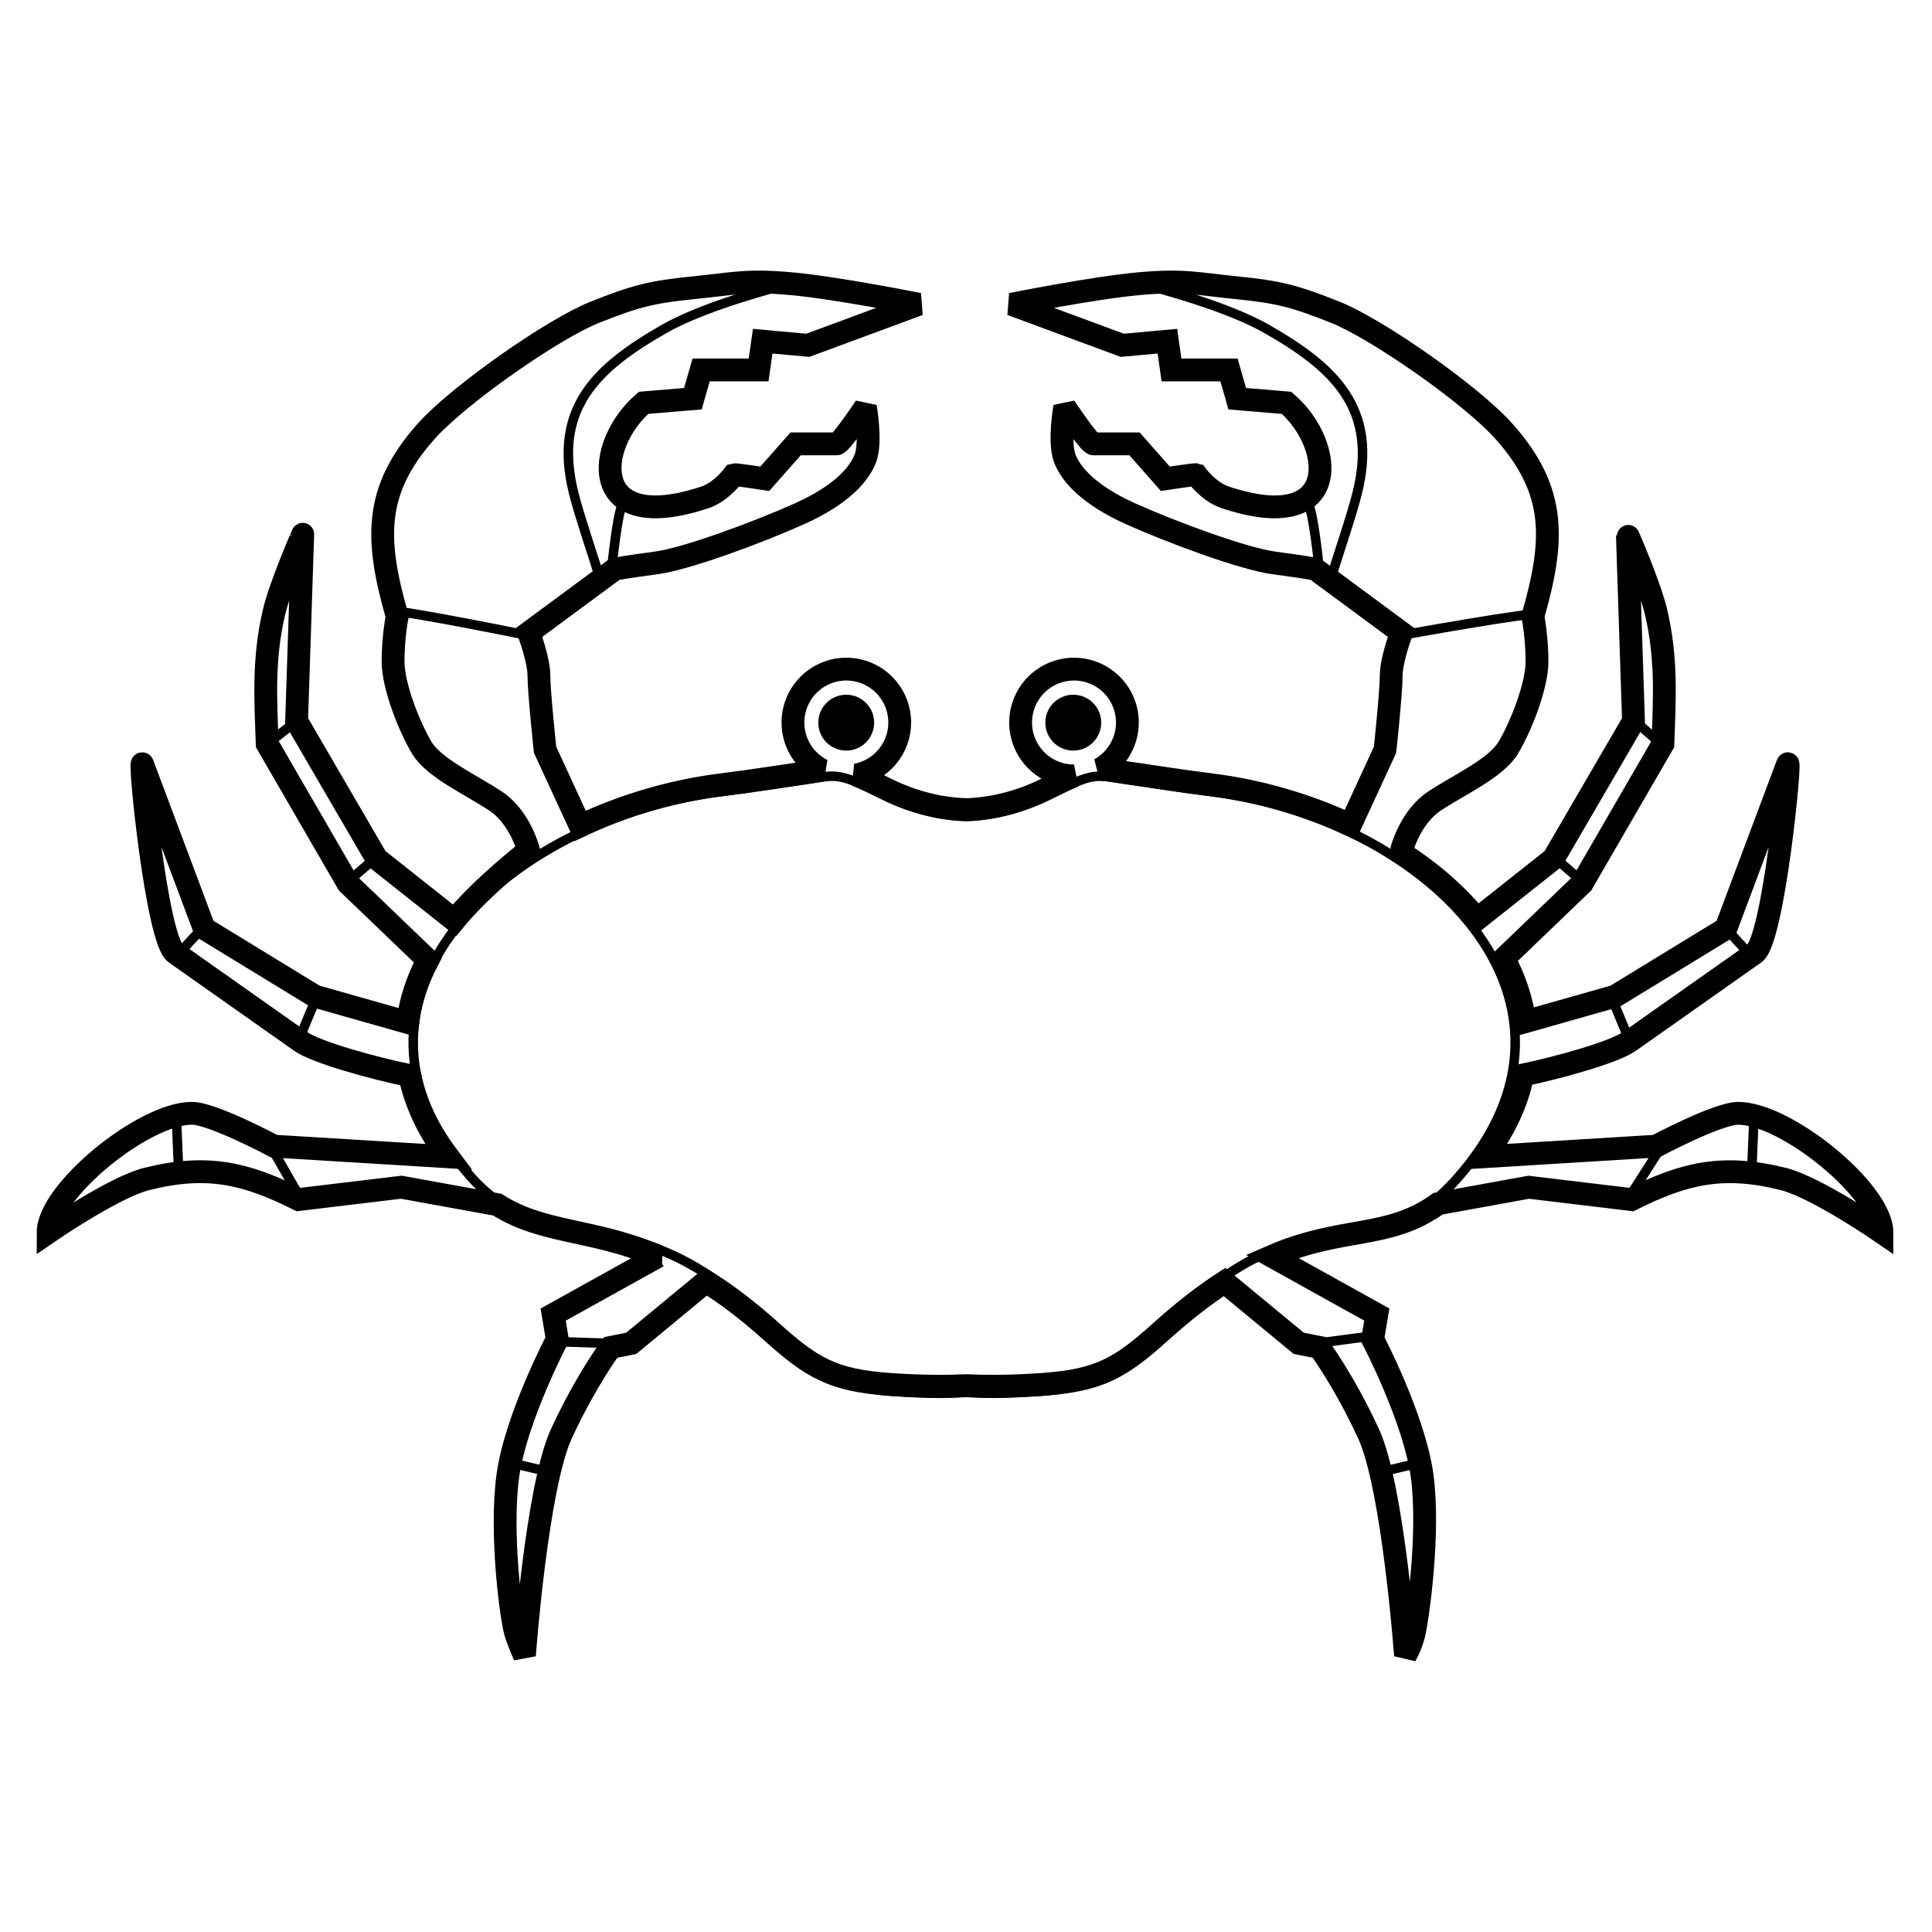 <?xml version="1.0" encoding="UTF-8"?>
<!-- Uploaded to: SVG Repo, www.svgrepo.com, Generator: SVG Repo Mixer Tools -->
<svg width="800px" height="800px" version="1.1" viewBox="144 144 512 512" xmlns="http://www.w3.org/2000/svg">
 <defs>
  <clipPath id="a">
   <path d="m148.09 196h503.81v410h-503.81z"/>
  </clipPath>
 </defs>
 <g clip-path="url(#a)">
  <path transform="matrix(5.038 0 0 5.038 148.09 148.09)" d="m33.802 65.275-5.516 3.064 0.216 1.296s-2.159 4.105-2.592 7.129c-0.431 3.025 0.174 7.69 0.434 8.424 0.237 0.674 0.43 1.081 0.43 1.081s0.648-8.857 1.945-11.665c1.296-2.808 2.592-4.537 2.592-4.537l1.08-0.216 3.937-3.253c1.053 0.66 2.183 1.505 3.406 2.604 2.161 1.945 3.241 2.593 6.266 2.809 1.76 0.125 3.152 0.105 4.011 0.065 0.858 0.04 2.252 0.06 4.01-0.065 3.025-0.217 4.105-0.865 6.266-2.81 1.208-1.086 2.304-1.925 3.312-2.577l3.905 3.225 1.081 0.216s1.295 1.728 2.591 4.537c1.297 2.808 1.945 11.665 1.945 11.665s0.272-0.459 0.433-1.081c0.195-0.753 0.863-5.399 0.433-8.424-0.433-3.025-2.593-7.129-2.593-7.129l0.217-1.296-5.517-3.066c3.705-1.608 6.097-0.865 8.746-2.766l4.764-0.865 5.4 0.648c2.791-1.396 4.813-1.875 7.992-1.082 1.73 0.433 5.186 2.81 5.186 2.81 0-2.161-5.027-6.265-7.561-6.265-1.08 0-4.319 1.728-4.319 1.728l-9.027 0.554c1.079-1.437 1.728-2.878 2.013-4.292 1.877-0.391 4.803-1.202 5.61-1.771l6.589-4.644c0.994-0.701 1.958-10.551 1.728-9.938l-3.24 8.642-5.833 3.563-4.751 1.347c-0.147-1.152-0.527-2.269-1.096-3.33l4.12-3.956 4.246-7.333c0.081-2.366 0.219-4.455-0.357-6.926-0.328-1.397-1.514-4.128-1.514-4.104l0.324 9.828-4.213 7.237-4.015 3.18c-1.208-1.456-2.639-2.675-4.448-3.762l0.471 0.15s0.433-1.728 1.728-2.593c1.297-0.863 3.24-1.728 3.888-2.808 0.648-1.08 1.513-3.24 1.513-4.537 0-1.296-0.217-2.376-0.217-2.376 1.145-4.006 1.264-6.597-1.51-9.72-1.728-1.945-6.697-5.4-8.857-6.265-2.16-0.865-3.025-1.08-5.184-1.297-2.161-0.215-2.81-0.432-5.186-0.215-2.376 0.215-6.697 1.08-6.697 1.08l5.833 2.159 2.376-0.216 0.215 1.512h3.025l0.433 1.514 2.592 0.216c2.566 2.199 2.983 7.043-3.24 4.968-0.855-0.285-1.513-1.188-1.513-1.188-0.073-0.022-1.621 0.215-1.621 0.215l-1.619-1.835h-2.161c-0.216 0-1.512-1.945-1.512-1.945s-0.324 1.835 0 2.7c0.324 0.865 1.296 1.945 3.456 2.917 2.159 0.971 5.941 2.376 7.56 2.591 1.621 0.216 2.161 0.323 2.161 0.323l4.536 3.349s-0.54 1.404-0.54 2.268c0 0.865-0.324 3.89-0.324 3.89l-1.824 3.952c-2.261-1.057-4.771-1.796-7.338-2.116-1.728-0.217-3.023-0.433-4.536-0.648-0.582-0.083-0.94-0.166-1.308-0.163 0.865-0.478 1.453-1.401 1.453-2.46 0-1.552-1.257-2.81-2.808-2.81-1.55 0-2.808 1.258-2.808 2.81 0 1.551 1.258 2.808 2.808 2.808h7.75e-4c-0.374 0.157-0.838 0.376-1.441 0.68-1.824 0.91-3.433 1.074-4.227 1.092-0.795-0.018-2.404-0.181-4.226-1.092-0.671-0.336-1.169-0.568-1.562-0.729 1.301-0.244 2.287-1.388 2.287-2.759 0-1.552-1.257-2.81-2.808-2.81-1.551 0-2.808 1.258-2.808 2.81 0 1.096 0.627 2.043 1.541 2.506-0.213 0.033-0.453 0.074-0.754 0.117-1.512 0.216-2.808 0.432-4.536 0.648-2.605 0.325-5.155 1.083-7.442 2.166l-1.847-4.002s-0.324-3.025-0.324-3.89c0-0.863-0.539-2.268-0.539-2.268l4.535-3.349s0.541-0.108 2.162-0.323c1.619-0.215 5.399-1.621 7.559-2.591 2.161-0.972 3.133-2.053 3.457-2.917 0.324-0.865 0-2.7 0-2.7s-1.295 1.945-1.512 1.945h-2.16l-1.621 1.835s-1.548-0.237-1.621-0.215c0 0-0.659 0.903-1.513 1.188-6.223 2.075-5.806-2.769-3.239-4.968l2.591-0.216 0.433-1.514h3.023l0.216-1.512 2.376 0.216 5.833-2.159s-4.32-0.865-6.697-1.08c-2.376-0.217-3.025 0-5.186 0.215-2.159 0.217-3.025 0.433-5.184 1.297-2.161 0.865-7.128 4.32-8.857 6.265-2.776 3.123-2.658 5.715-1.513 9.72 0 0-0.216 1.08-0.216 2.376 0 1.297 0.865 3.457 1.512 4.537 0.648 1.079 2.593 1.945 3.888 2.808 1.297 0.865 1.73 2.593 1.73 2.593s-2.424 1.873-3.901 3.672l-4.091-3.24-4.212-7.237 0.323-9.828c7.75e-4 -0.024-1.185 2.706-1.513 4.104-0.577 2.471-0.439 4.56-0.357 6.926l4.246 7.333 4.205 4.035c-0.553 1.049-0.918 2.15-1.061 3.285l-4.873-1.381-5.831-3.563-3.241-8.642c-0.23-0.613 0.734 9.237 1.728 9.938l6.589 4.644c0.825 0.582 3.87 1.418 5.739 1.798 0.289 1.407 0.937 2.842 2.014 4.271l-9.158-0.561s-3.239-1.728-4.319-1.728c-2.534 0-7.561 4.104-7.561 6.265 0 0 3.456-2.376 5.185-2.81 3.18-0.793 5.202-0.315 7.992 1.082l5.403-0.648 5.048 0.917c2.417 1.538 4.987 1.249 8.46 2.717z" fill="none" stroke="#000000" stroke-miterlimit="2.613" stroke-width="1.2"/>
 </g>
 <path transform="matrix(5.038 0 0 5.038 148.09 148.09)" d="m44.921 37.202c0 0.673-0.546 1.219-1.219 1.219-0.674 0-1.22-0.546-1.22-1.219 0-0.674 0.546-1.22 1.22-1.22 0.673 0 1.219 0.546 1.219 1.22" fill-rule="evenodd" stroke="#000000" stroke-miterlimit="2.613" stroke-width=".5"/>
 <path transform="matrix(5.038 0 0 5.038 148.09 148.09)" d="m50.01 42.138c0.794-0.018 2.404-0.181 4.227-1.093 2.592-1.296 2.592-1.08 4.104-0.865 1.513 0.216 2.808 0.433 4.536 0.648 11.481 1.434 21.192 11.09 12.933 20.379-4.627 5.208-7.777 0-15.525 7.993-2.022 2.088-3.873 2.996-6.266 3.166-2.392 0.171-3.151 0.105-4.01 0.067-0.858 0.04-1.618 0.105-4.009-0.066-2.39-0.17-4.327-0.999-6.265-3.166-6.695-7.487-11.6-3.408-15.769-8.099-8.259-9.291 1.696-18.838 13.177-20.272 1.728-0.216 3.025-0.433 4.536-0.648 1.513-0.216 1.513-0.432 4.105 0.865 1.822 0.909 3.431 1.074 4.226 1.091z" fill="none" stroke="#000000" stroke-miterlimit="2.613" stroke-width=".5"/>
 <path transform="matrix(5.038 0 0 5.038 148.09 148.09)" d="m31.355 29.189c0.134-1.258 0.394-3.415 0.647-3.585" fill="none" stroke="#000000" stroke-miterlimit="2.613" stroke-width=".5"/>
 <path transform="matrix(5.038 0 0 5.038 148.09 148.09)" d="m19.639 31.329c0.437-0.125 7.595 1.338 7.595 1.338" fill="none" stroke="#000000" stroke-miterlimit="2.613" stroke-width=".5"/>
 <path transform="matrix(5.038 0 0 5.038 148.09 148.09)" d="m13.109 38.435 1.796-1.412" fill="none" stroke="#000000" stroke-miterlimit="2.613" stroke-width=".5"/>
 <path transform="matrix(5.038 0 0 5.038 148.09 148.09)" d="m17.509 45.544 1.612-1.382" fill="none" stroke="#000000" stroke-miterlimit="2.613" stroke-width=".5"/>
 <path transform="matrix(5.038 0 0 5.038 148.09 148.09)" d="m8.326 49.641 1.722-1.866" fill="none" stroke="#000000" stroke-miterlimit="2.613" stroke-width=".5"/>
 <path transform="matrix(5.038 0 0 5.038 148.09 148.09)" d="m14.864 54.001c0.341-0.834 0.78-1.9 1.036-2.492" fill="none" stroke="#000000" stroke-miterlimit="2.613" stroke-width=".5"/>
 <path transform="matrix(5.038 0 0 5.038 148.09 148.09)" d="m8.46 57.803 0.13 3.106" fill="none" stroke="#000000" stroke-miterlimit="2.613" stroke-width=".5"/>
 <path transform="matrix(5.038 0 0 5.038 148.09 148.09)" d="m13.506 59.622 1.454 2.538" fill="none" stroke="#000000" stroke-miterlimit="2.613" stroke-width=".5"/>
 <path transform="matrix(5.038 0 0 5.038 148.09 148.09)" d="m28.372 69.761 3.003 0.094" fill="none" stroke="#000000" stroke-miterlimit="2.613" stroke-width=".5"/>
 <path transform="matrix(5.038 0 0 5.038 148.09 148.09)" d="m26.062 76.139 2.141 0.504" fill="none" stroke="#000000" stroke-miterlimit="2.613" stroke-width=".5"/>
 <path transform="matrix(5.038 0 0 5.038 148.09 148.09)" d="m56.864 37.202c0 0.673-0.546 1.219-1.219 1.219-0.674 0-1.22-0.546-1.22-1.219 0-0.674 0.546-1.22 1.22-1.22 0.673 0 1.219 0.546 1.219 1.22" fill-rule="evenodd" stroke="#000000" stroke-miterlimit="2.613" stroke-width=".5"/>
 <path transform="matrix(5.038 0 0 5.038 148.09 148.09)" d="m40.478 14.176c-2.045 0.545-4.692 1.366-6.359 2.318-3.553 2.031-5.868 4.178-4.752 8.64 0.29 1.16 1.025 3.307 1.373 4.453" fill="none" stroke="#000000" stroke-miterlimit="2.613" stroke-width=".5"/>
 <path transform="matrix(5.038 0 0 5.038 148.09 148.09)" d="m68.591 29.189c-0.133-1.258-0.394-3.415-0.647-3.585" fill="none" stroke="#000000" stroke-miterlimit="2.613" stroke-width=".5"/>
 <path transform="matrix(5.038 0 0 5.038 148.09 148.09)" d="m80.352 31.466c-0.432-0.135-7.62 1.168-7.62 1.168" fill="none" stroke="#000000" stroke-miterlimit="2.613" stroke-width=".5"/>
 <path transform="matrix(5.038 0 0 5.038 148.09 148.09)" d="m59.469 14.176c2.043 0.545 4.692 1.366 6.358 2.318 3.553 2.031 5.869 4.178 4.752 8.64-0.289 1.16-1.024 3.307-1.373 4.453" fill="none" stroke="#000000" stroke-miterlimit="2.613" stroke-width=".5"/>
 <path transform="matrix(5.038 0 0 5.038 148.09 148.09)" d="m86.672 38.414-1.72-1.504" fill="none" stroke="#000000" stroke-miterlimit="2.613" stroke-width=".5"/>
 <path transform="matrix(5.038 0 0 5.038 148.09 148.09)" d="m82.409 45.544-1.612-1.382" fill="none" stroke="#000000" stroke-miterlimit="2.613" stroke-width=".5"/>
 <path transform="matrix(5.038 0 0 5.038 148.09 148.09)" d="m91.418 49.595-1.723-1.867" fill="none" stroke="#000000" stroke-miterlimit="2.613" stroke-width=".5"/>
 <path transform="matrix(5.038 0 0 5.038 148.09 148.09)" d="m84.961 54.081c-0.341-0.835-0.778-1.9-1.034-2.494" fill="none" stroke="#000000" stroke-miterlimit="2.613" stroke-width=".5"/>
 <path transform="matrix(5.038 0 0 5.038 148.09 148.09)" d="m91.458 57.803-0.129 3.106" fill="none" stroke="#000000" stroke-miterlimit="2.613" stroke-width=".5"/>
 <path transform="matrix(5.038 0 0 5.038 148.09 148.09)" d="m86.476 59.677-1.576 2.464" fill="none" stroke="#000000" stroke-miterlimit="2.613" stroke-width=".5"/>
 <path transform="matrix(5.038 0 0 5.038 148.09 148.09)" d="m71.487 69.448-2.977 0.392" fill="none" stroke="#000000" stroke-miterlimit="2.613" stroke-width=".5"/>
 <path transform="matrix(5.038 0 0 5.038 148.09 148.09)" d="m73.855 76.139-2.142 0.504" fill="none" stroke="#000000" stroke-miterlimit="2.613" stroke-width=".5"/>
</svg>